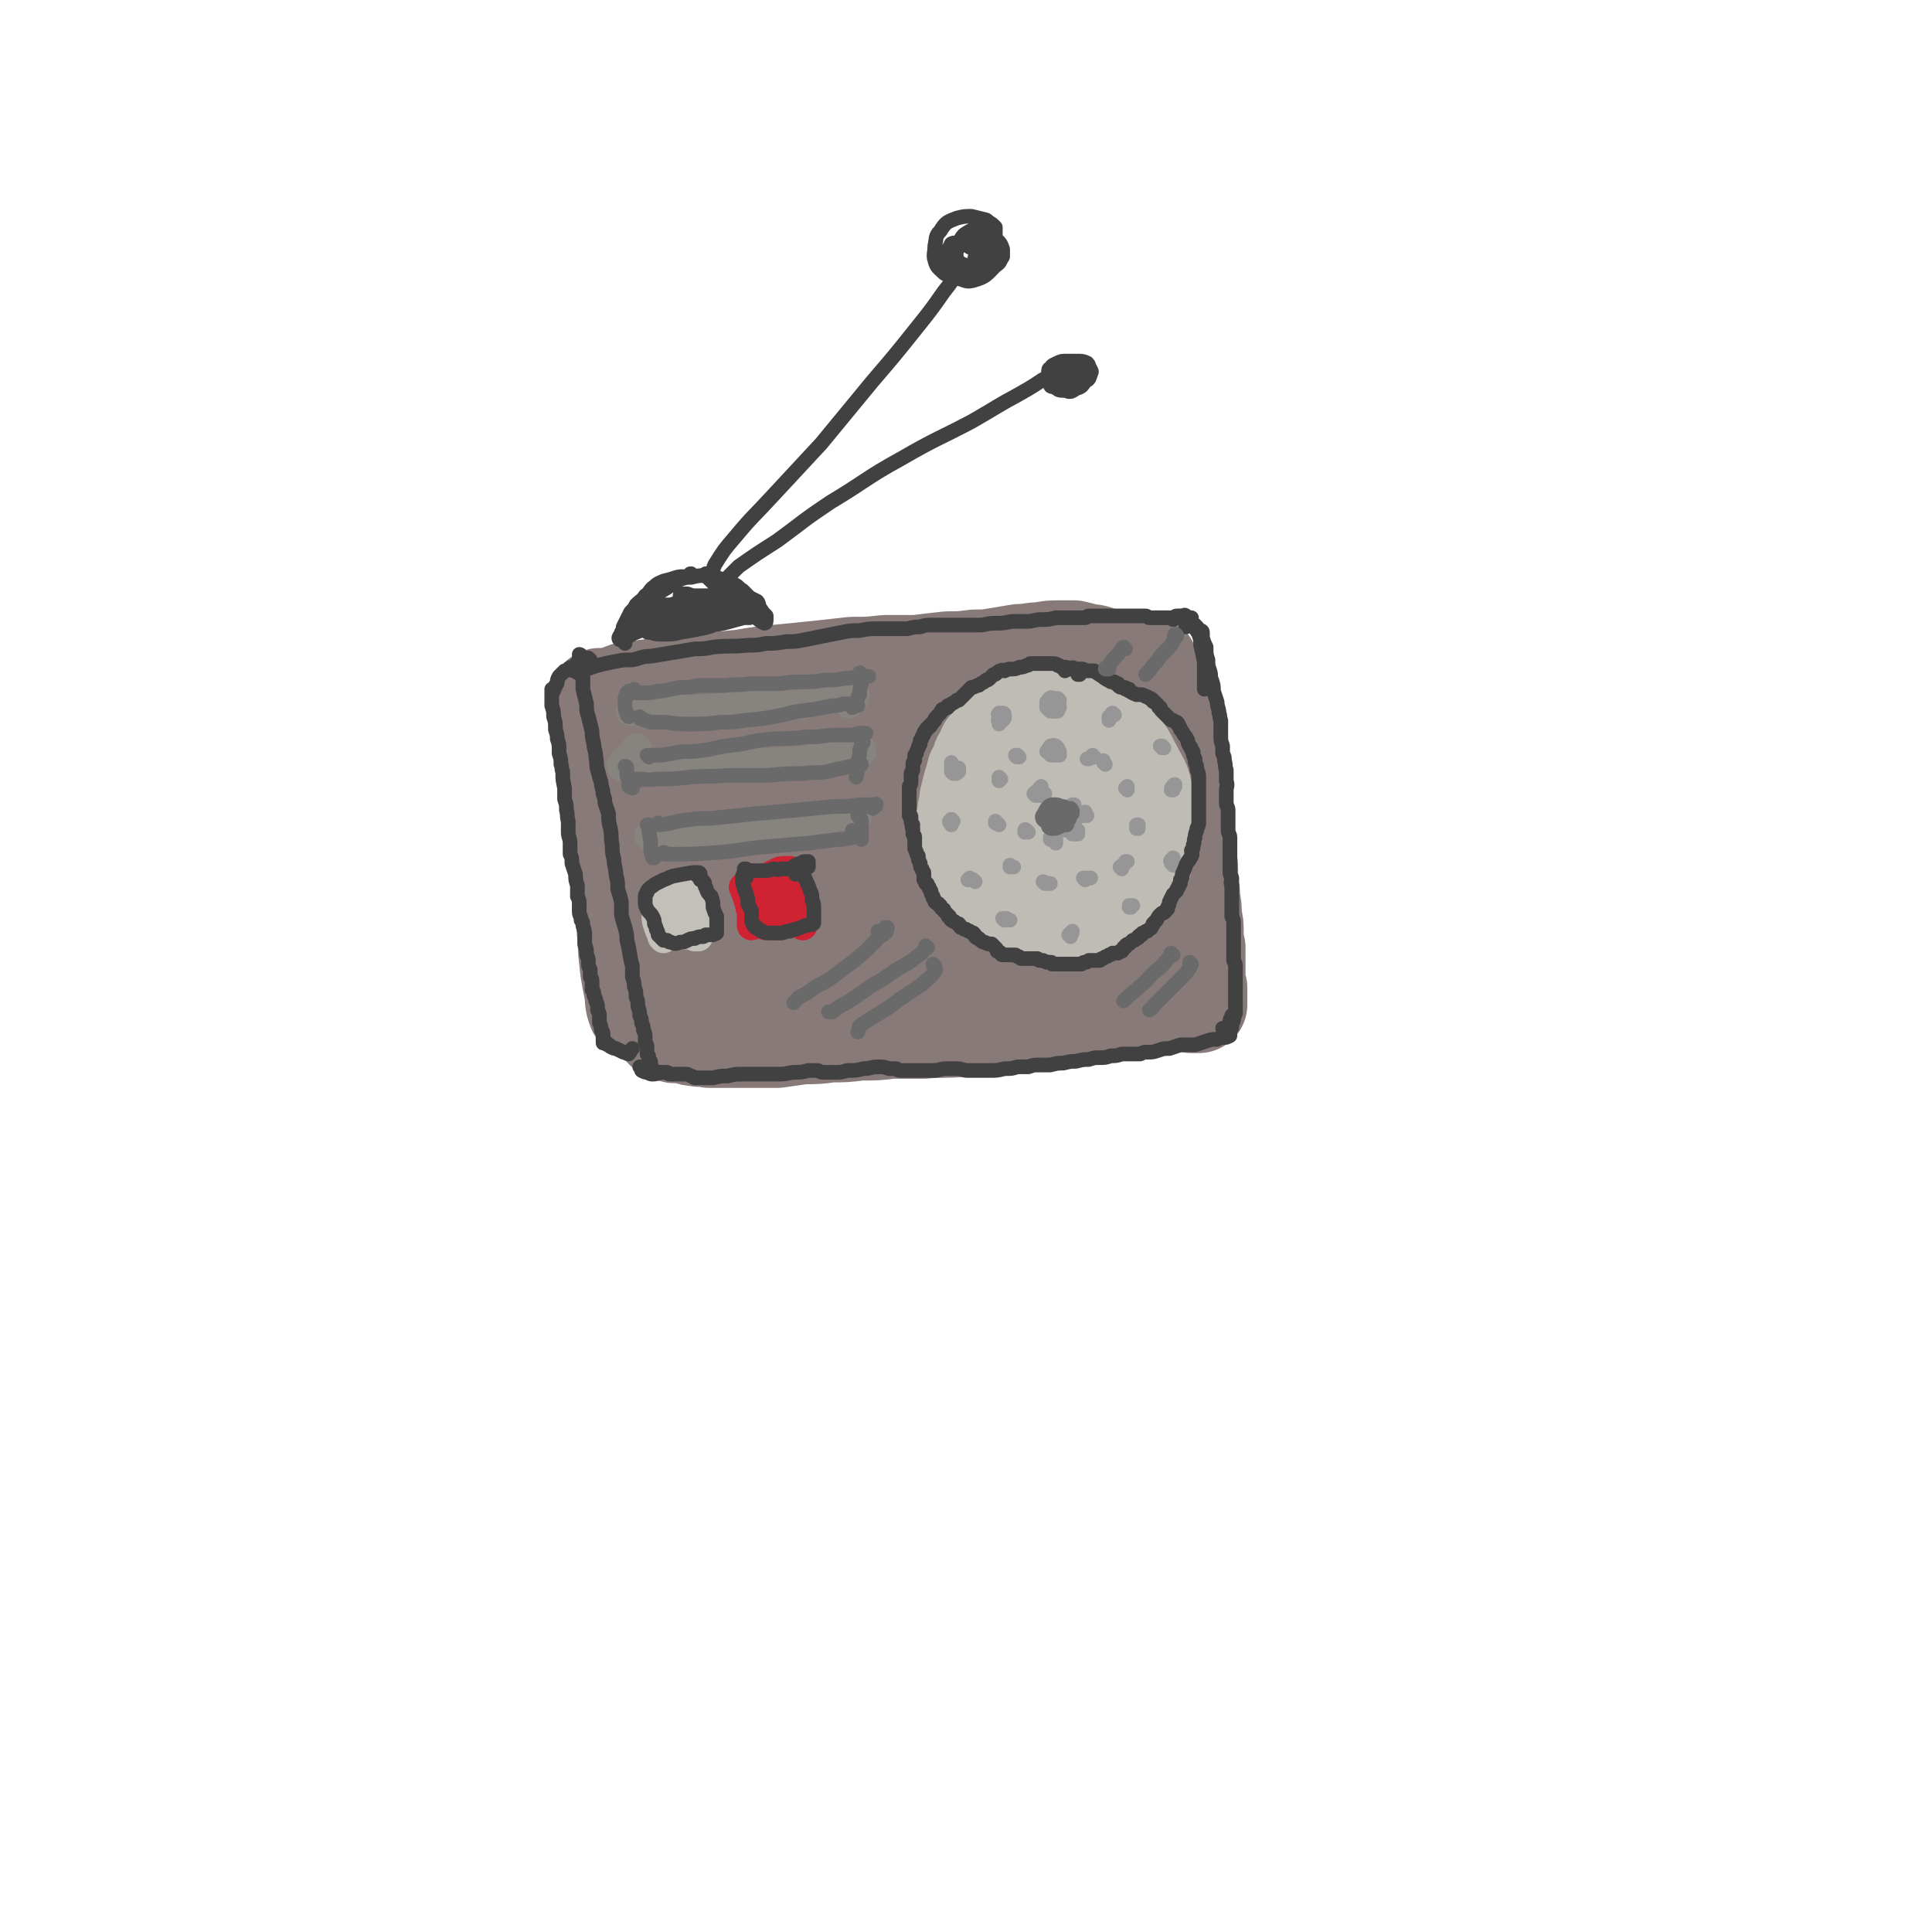 <svg viewBox='0 0 1054 1054' version='1.1' xmlns='http://www.w3.org/2000/svg' xmlns:xlink='http://www.w3.org/1999/xlink'><g fill='none' stroke='rgb(135,122,121)' stroke-width='53' stroke-linecap='round' stroke-linejoin='round'><path d='M328,381c0,0 -1,-1 -1,-1 0,0 0,1 0,2 1,5 1,5 1,11 2,13 1,13 3,25 2,18 3,18 5,36 2,18 2,18 4,37 1,14 1,14 2,29 1,10 1,10 3,20 1,6 0,6 2,11 1,1 1,0 2,1 '/><path d='M337,380c0,0 -1,-1 -1,-1 0,0 0,0 1,0 2,-1 1,-1 4,-2 3,-1 3,-1 7,-1 7,-1 7,-1 14,-2 10,-1 10,-1 19,-2 12,-1 12,-1 23,-2 12,-2 12,-2 23,-3 10,-1 10,-1 20,-2 9,-1 9,-1 18,-2 9,0 9,0 18,-1 8,0 8,0 17,0 8,-1 8,-1 17,-2 7,0 7,0 15,-1 6,0 6,0 12,-1 6,-1 6,-1 12,-2 6,0 6,-1 12,-1 5,-1 5,-1 10,-1 4,0 4,0 8,0 4,1 4,1 8,2 4,0 4,1 8,2 3,1 3,0 6,1 3,1 3,1 5,2 2,1 2,1 4,3 2,3 2,3 4,7 3,5 3,5 5,10 3,5 2,5 4,11 2,6 3,6 4,13 3,9 3,9 4,18 2,12 3,12 4,24 1,11 1,11 1,23 0,9 0,9 0,18 0,7 0,7 0,15 1,6 1,6 2,12 1,7 2,7 3,13 0,0 0,0 0,0 '/><path d='M370,404c0,0 0,-1 -1,-1 0,0 0,0 0,-1 -1,-1 -2,-2 -1,-3 1,-2 2,-2 4,-2 4,0 5,0 9,0 2,0 2,0 4,1 16,1 16,1 31,2 22,1 22,0 45,0 25,0 25,1 50,0 23,-1 23,-1 45,-3 18,-1 18,-1 35,-2 10,-1 11,-1 21,-1 3,0 5,0 5,1 0,2 -2,4 -6,6 -9,4 -9,4 -19,6 -15,5 -15,5 -31,7 -17,3 -18,2 -35,3 -21,2 -22,-1 -42,4 -40,9 -40,11 -79,25 -15,5 -14,6 -28,13 -7,4 -7,4 -13,9 -1,0 -2,1 -1,1 5,0 6,0 12,0 15,0 15,1 30,1 22,0 22,1 45,0 24,-2 24,-2 49,-5 22,-2 22,-2 44,-7 15,-3 15,-3 30,-7 9,-2 9,-2 17,-5 2,0 4,-1 3,-1 -35,4 -38,6 -75,10 -25,3 -25,2 -50,4 -42,2 -42,0 -84,4 -11,1 -12,2 -21,7 -3,1 -5,5 -4,5 6,0 9,-2 18,-4 14,-5 14,-5 28,-12 15,-6 15,-6 30,-14 11,-6 11,-6 22,-12 6,-4 6,-3 12,-8 2,-2 2,-3 2,-6 -1,-2 -2,-2 -5,-3 -5,-3 -5,-3 -12,-4 -8,-3 -8,-3 -17,-5 -12,-1 -13,-1 -25,-1 -13,0 -13,-1 -26,1 -10,2 -11,2 -19,8 -6,4 -6,5 -9,11 -2,3 -4,6 -1,7 10,7 13,5 27,9 4,1 4,1 8,1 20,1 20,1 40,2 16,1 16,1 32,1 6,0 6,0 11,-1 15,-1 15,-1 30,-2 5,-1 4,-1 9,-2 14,-1 14,-1 29,-2 6,0 8,-2 13,0 2,0 1,3 0,4 -5,4 -6,4 -12,7 -13,6 -13,5 -26,10 -14,4 -14,4 -29,8 -5,2 -5,2 -10,3 -21,6 -21,6 -41,12 -20,6 -20,5 -39,12 -13,5 -14,5 -27,12 -7,4 -7,4 -14,10 -1,1 -3,2 -2,3 1,0 3,0 6,-1 8,-1 8,-1 15,-2 15,-2 15,-1 29,-2 18,-2 18,-2 35,-5 16,-2 16,-3 32,-6 13,-2 13,-2 26,-4 8,-2 8,-2 16,-3 2,0 4,-1 5,0 0,2 -1,3 -3,5 -5,3 -5,3 -11,5 -8,2 -8,2 -17,3 -12,2 -12,2 -24,4 -13,3 -13,3 -26,5 -14,3 -14,2 -27,6 -11,3 -10,4 -21,8 -6,3 -6,4 -12,7 -3,2 -4,2 -6,4 -2,1 -2,1 -3,2 -1,1 -1,1 -2,1 -1,1 -1,0 -2,1 0,0 -1,0 -1,0 -1,1 -1,2 -2,3 -1,1 -1,1 -1,2 -1,2 -1,2 -1,4 0,1 0,1 0,2 0,1 0,2 1,3 1,1 1,0 2,1 2,1 2,1 3,1 1,1 2,0 3,0 2,1 2,0 4,1 2,0 2,1 5,1 4,1 4,0 8,1 5,0 5,0 10,0 6,0 6,0 12,0 7,0 7,0 15,0 7,-1 7,-1 14,-2 8,0 8,0 15,-1 8,0 8,0 16,-1 9,0 9,0 17,-1 9,0 9,0 18,0 10,-1 10,0 20,-1 8,-1 8,-1 17,-3 8,-2 8,-2 17,-4 8,-1 8,-2 16,-3 7,-1 7,-1 14,-2 5,-1 5,-1 11,-2 4,-1 4,-1 7,-3 1,-1 2,-1 2,-2 1,-1 1,-2 0,-3 -1,-2 -2,-2 -4,-3 -3,-2 -3,-2 -6,-4 -5,-2 -5,-2 -10,-4 -6,-3 -6,-3 -12,-7 -7,-4 -6,-5 -13,-9 -8,-4 -8,-4 -16,-6 -8,-3 -9,-3 -17,-3 -10,0 -10,-1 -19,2 -8,2 -8,2 -14,7 -5,3 -5,4 -7,9 -1,5 -2,6 1,10 3,5 4,6 10,8 7,3 7,3 15,4 8,0 9,0 17,-2 7,-2 7,-3 13,-7 7,-4 8,-4 12,-11 11,-18 10,-19 19,-39 1,-2 2,-3 1,-5 0,-1 -2,-1 -3,0 -2,1 -3,2 -5,4 -2,3 -3,3 -4,7 -2,5 -2,5 -3,10 0,6 0,6 1,12 1,6 0,7 3,11 2,4 2,4 5,5 3,1 4,1 6,0 4,-1 4,-2 7,-5 4,-4 4,-4 7,-9 3,-6 4,-5 6,-12 3,-6 3,-6 5,-13 1,-8 1,-8 2,-16 1,-7 1,-7 1,-14 0,-4 0,-4 -1,-8 -1,-1 -2,-2 -2,-1 -2,0 -2,2 -2,4 0,7 0,7 0,14 1,9 2,9 4,18 1,8 1,8 3,16 1,6 1,6 2,11 1,5 1,5 2,8 0,2 0,2 1,3 0,0 1,0 1,0 1,-3 2,-3 2,-6 2,-5 2,-5 3,-11 1,-7 1,-7 2,-14 0,-8 0,-8 0,-15 0,-7 0,-7 -1,-13 -1,-4 -1,-4 -2,-7 0,-1 -1,-2 -1,-1 -1,3 -1,4 -2,8 0,7 0,7 -1,14 0,8 0,8 0,16 -1,6 -1,6 -1,12 0,2 -1,3 1,5 0,1 1,1 2,1 2,-2 2,-3 3,-6 1,-5 1,-5 2,-10 1,-7 2,-7 2,-15 -1,-10 -1,-10 -2,-19 -1,-3 0,-3 -1,-6 -2,-13 -3,-13 -5,-25 -1,-9 -1,-9 -1,-18 -1,-2 -1,-2 -1,-5 0,-6 0,-6 0,-11 0,-2 0,-2 0,-3 0,-3 0,-3 0,-5 0,-2 0,-2 -1,-4 -1,-2 -1,-2 -1,-5 -1,0 -1,0 -1,-1 0,-3 -1,-3 -1,-5 0,-1 0,-1 0,-2 0,-4 -1,-4 0,-7 0,-2 0,-2 1,-4 1,-1 1,-1 2,-2 1,0 1,0 1,0 1,-1 1,-1 1,-1 0,0 0,0 0,0 0,0 0,0 1,0 0,0 0,0 0,0 1,0 1,0 1,0 1,0 1,0 2,0 1,1 1,0 1,1 2,0 2,0 3,1 1,0 1,0 2,0 2,1 2,0 3,1 1,2 1,2 2,4 1,3 1,3 1,6 1,3 1,3 2,7 1,3 1,2 2,5 1,3 1,3 2,6 1,3 2,3 3,7 1,4 0,4 1,8 1,5 1,5 2,11 0,6 0,6 1,12 1,13 1,13 3,25 1,7 1,7 2,13 1,6 1,6 1,13 1,6 1,6 1,11 1,5 1,5 1,10 1,4 1,4 1,9 0,4 0,4 1,8 0,4 0,4 0,7 0,2 0,2 0,5 0,1 0,1 0,3 0,1 0,1 0,3 0,2 0,2 1,4 0,2 0,2 0,4 0,2 0,2 0,3 0,1 0,1 0,2 0,0 0,0 0,0 -1,0 -1,0 -1,0 -2,0 -2,0 -3,0 -1,-1 -1,-1 -3,-1 -2,0 -2,0 -4,0 -3,0 -3,0 -7,0 -4,0 -4,1 -8,1 -5,1 -5,1 -9,1 -4,0 -4,1 -7,0 -2,-1 -2,-1 -3,-3 -1,-1 0,-1 -1,-2 0,0 0,-1 0,-1 '/></g>
<g fill='none' stroke='rgb(191,187,181)' stroke-width='53' stroke-linecap='round' stroke-linejoin='round'><path d='M567,438c-1,0 -1,-1 -1,-1 0,0 0,0 0,0 -1,0 -1,0 -1,-1 -2,0 -2,0 -3,0 -2,0 -3,0 -4,1 -1,2 -1,3 -2,5 -1,4 -1,4 -1,8 1,4 0,4 2,7 2,3 3,4 6,5 3,2 4,2 7,2 4,0 4,0 7,-2 3,-1 3,-1 5,-4 2,-3 2,-3 4,-7 1,-4 1,-4 2,-8 0,-3 0,-3 -2,-6 -1,-3 -2,-3 -5,-5 -3,-2 -3,-3 -7,-4 -5,-1 -5,-1 -10,-1 -4,0 -4,0 -8,2 -3,2 -3,3 -4,6 -2,5 -2,5 -3,10 0,7 -1,7 0,13 1,6 2,7 5,11 3,4 4,4 8,6 5,2 6,1 11,1 3,0 4,0 7,-2 5,-3 6,-4 10,-8 4,-5 3,-5 5,-10 3,-5 3,-5 4,-10 1,-4 1,-4 0,-9 0,-5 0,-6 -3,-10 -2,-6 -2,-7 -6,-11 -4,-4 -5,-4 -10,-6 -4,-1 -5,-1 -10,0 -5,1 -6,2 -10,5 -6,4 -5,5 -10,10 -4,4 -4,4 -7,9 -2,4 -3,4 -4,9 -2,5 -3,5 -2,11 0,6 0,6 3,12 2,5 3,5 8,10 1,1 1,1 2,2 5,2 5,1 9,3 2,1 2,1 3,1 5,1 5,1 10,1 1,0 1,0 3,0 5,-1 5,-1 9,-3 2,0 2,0 3,-1 6,-3 6,-3 11,-6 4,-4 4,-4 7,-8 3,-4 3,-4 4,-9 1,-5 1,-5 1,-10 0,-6 0,-6 -1,-12 -1,-8 -2,-8 -5,-14 -2,-7 -2,-8 -6,-13 -3,-3 -3,-3 -8,-5 -5,-1 -5,-1 -10,0 -6,0 -6,0 -12,1 -6,1 -6,2 -12,3 -6,2 -6,1 -12,3 -4,3 -4,3 -7,7 -4,4 -3,5 -5,10 -2,6 -2,6 -3,12 -1,7 -1,7 -2,14 0,6 0,6 1,12 0,5 1,5 3,10 2,4 2,4 6,7 4,4 5,4 10,7 6,4 6,4 13,7 7,2 7,2 15,3 6,1 6,1 13,0 5,0 5,1 10,-1 4,-2 4,-3 7,-6 4,-4 4,-4 7,-9 5,-9 5,-9 9,-19 2,-4 1,-4 2,-9 1,-6 1,-6 2,-11 0,-6 1,-6 -1,-11 -1,-6 -2,-6 -5,-12 -4,-7 -3,-7 -8,-13 -3,-5 -3,-5 -7,-8 -4,-3 -4,-3 -9,-5 -4,-1 -5,-1 -9,-2 -5,0 -5,0 -10,0 -4,-1 -4,-1 -9,-1 -3,0 -3,0 -7,0 -3,1 -3,1 -6,3 -3,2 -3,2 -6,5 -2,2 -2,2 -4,5 -2,3 -2,3 -4,6 -3,4 -3,4 -4,8 -2,4 -2,4 -4,8 -1,4 -1,4 -2,9 -1,4 -1,4 -1,8 -1,5 -1,5 0,11 0,5 0,5 1,10 1,5 1,5 3,9 1,5 1,5 4,9 2,4 2,4 6,7 4,4 4,3 9,5 6,3 6,3 12,4 6,1 6,1 13,1 7,1 7,1 15,0 4,0 4,0 9,-2 3,-1 2,-1 5,-3 1,-1 1,-1 1,-2 3,-3 3,-3 5,-5 1,-1 1,-1 2,-2 3,-4 3,-4 6,-8 2,-3 2,-3 4,-7 1,-3 0,-3 1,-7 0,-4 0,-4 0,-8 -1,-5 -1,-5 -3,-9 -2,-6 -2,-6 -4,-11 -2,-5 -1,-5 -3,-10 -2,-4 -2,-4 -4,-8 -2,-3 -2,-2 -5,-5 -3,-2 -3,-2 -6,-4 -4,-2 -4,-2 -8,-4 -4,-2 -4,-2 -8,-4 -5,-1 -5,-1 -9,-2 -4,-1 -4,-1 -8,-2 -3,0 -3,0 -7,0 -4,0 -4,0 -7,1 -3,1 -3,1 -6,3 -3,2 -3,2 -5,4 -2,2 -2,2 -4,4 -1,3 -1,3 -3,6 -1,4 -1,4 -3,7 -1,4 -1,4 -2,7 -1,4 -1,4 -2,8 0,3 0,3 -1,6 0,3 0,3 -1,6 0,3 0,3 0,6 1,3 1,3 2,6 1,4 1,4 3,7 1,2 1,2 3,5 2,3 2,3 4,6 3,2 3,2 6,5 3,2 3,2 6,4 4,1 4,2 8,3 3,1 3,1 6,1 2,1 2,1 5,1 3,0 3,0 5,0 2,-1 2,-2 4,-2 2,0 2,0 4,0 '/></g>
<g fill='none' stroke='rgb(135,132,128)' stroke-width='16' stroke-linecap='round' stroke-linejoin='round'><path d='M346,386c0,0 0,-1 -1,-1 0,0 0,1 0,1 0,1 0,1 -1,2 0,0 0,0 0,0 0,0 0,0 0,0 3,-1 3,-1 6,-1 4,-1 4,-1 8,-1 6,1 6,1 12,1 7,0 7,0 15,0 8,-1 8,-1 16,-1 8,-1 8,-1 15,-1 7,0 7,0 13,0 5,-1 5,0 10,-1 5,-2 5,-2 9,-4 5,-1 5,-1 9,-2 4,0 4,-1 7,-1 1,0 2,1 2,1 1,1 0,2 0,3 -1,2 -2,1 -3,3 '/><path d='M348,409c0,0 -1,-1 -1,-1 0,0 0,1 0,1 -2,2 -2,2 -4,4 -2,2 -1,2 -3,3 0,1 -1,2 -1,2 1,1 2,1 4,1 3,0 3,0 7,-1 6,0 6,0 13,-1 7,0 7,0 15,-1 8,0 8,0 16,0 7,0 7,0 15,0 6,0 6,0 13,0 7,-1 7,0 14,-1 4,0 4,0 7,-1 6,-1 6,-1 11,-2 3,-1 3,-1 6,-1 2,0 2,0 4,0 1,0 2,0 3,0 1,-1 1,-1 3,-1 0,0 0,-1 0,-1 0,0 0,0 0,1 -1,0 -1,0 -1,1 '/><path d='M357,458c-1,0 -1,-1 -1,-1 -1,0 -1,0 -1,0 0,0 -1,-1 -1,-1 1,-1 1,-1 3,-1 3,0 3,0 6,0 4,0 4,0 9,1 5,0 5,0 10,0 6,0 6,1 13,0 6,0 6,0 13,-2 7,-1 7,-2 14,-3 6,-2 6,-1 12,-2 4,-1 4,-1 8,-1 4,-1 4,-1 7,-1 3,-1 3,-1 6,-1 3,-1 3,-1 5,-1 2,-1 2,-1 3,-1 2,0 2,0 4,0 0,0 0,1 0,1 1,0 1,0 1,0 0,0 0,0 0,0 0,0 0,0 0,0 0,0 0,0 0,0 0,0 0,0 0,0 '/></g>
<g fill='none' stroke='rgb(195,191,185)' stroke-width='16' stroke-linecap='round' stroke-linejoin='round'><path d='M358,490c0,-1 -1,-1 -1,-1 0,0 0,0 0,0 1,1 1,1 1,2 0,2 0,2 0,4 0,2 0,2 0,5 0,2 0,2 1,5 1,3 1,3 2,5 0,1 0,1 1,2 0,0 0,0 0,0 0,0 0,0 0,0 0,-2 0,-2 -1,-3 0,-2 0,-2 -1,-5 0,-2 0,-2 -1,-4 0,-1 0,-1 0,-3 0,-2 0,-2 0,-3 0,-2 0,-2 1,-3 0,-2 0,-2 1,-2 0,-1 0,-2 1,-2 2,-1 2,-1 4,-1 2,0 2,1 3,1 2,0 2,0 4,0 1,0 1,0 3,0 1,0 1,0 1,0 0,1 0,1 0,2 0,1 0,1 0,1 0,1 0,1 1,1 0,0 0,0 0,0 1,1 1,1 2,2 0,1 0,1 1,2 0,1 0,1 0,2 0,2 0,2 0,3 0,1 0,1 -1,2 0,1 0,1 0,2 0,1 0,1 0,2 0,1 0,1 0,3 0,0 0,0 0,1 0,0 0,0 0,0 0,-1 1,-1 0,-1 0,0 0,-1 0,-1 -1,0 -1,0 -1,0 -1,0 -1,0 -1,0 -1,0 -1,0 -2,0 -1,-1 -1,-1 -2,-1 -1,-1 0,-1 -1,-1 -1,-1 -1,-1 -2,-2 0,0 0,0 -1,-1 0,0 0,0 -1,0 -1,1 -1,1 -1,1 -1,1 -1,1 -1,1 0,0 0,0 0,0 0,-1 0,-1 0,-2 0,-2 0,-2 0,-3 0,-1 0,-1 1,-2 0,-1 0,-1 0,-2 1,-1 1,-1 1,-2 0,-1 0,-1 0,-2 0,0 0,0 0,1 0,1 0,1 0,3 0,1 0,1 0,3 0,2 0,2 0,3 0,1 0,1 0,1 0,1 0,1 0,3 0,1 0,1 0,2 0,0 0,0 0,0 0,1 0,1 1,1 0,0 0,0 0,1 0,0 0,0 0,0 0,-1 0,-1 0,-2 0,-2 0,-2 0,-3 0,-2 0,-2 -1,-4 0,-2 0,-2 0,-4 0,-1 0,-1 0,-2 0,0 0,0 0,0 0,2 0,2 0,4 0,1 0,1 0,3 0,1 0,1 0,1 0,1 0,1 0,1 0,1 0,1 0,1 0,0 0,0 0,0 1,1 1,0 1,1 0,0 0,1 0,1 0,1 0,1 0,1 0,1 1,1 1,1 0,0 0,0 0,0 0,0 0,0 0,0 1,0 1,0 1,0 1,1 1,1 2,1 2,0 2,0 3,0 1,0 1,0 2,1 1,0 1,0 2,0 0,0 0,0 0,0 0,-1 0,-1 0,-1 0,-2 0,-2 0,-3 -1,-2 -1,-2 -2,-4 0,-2 0,-2 -1,-4 0,0 0,0 0,0 '/></g>
<g fill='none' stroke='rgb(207,34,51)' stroke-width='16' stroke-linecap='round' stroke-linejoin='round'><path d='M407,485c-1,0 -1,-1 -1,-1 -1,0 0,0 0,1 0,0 0,0 0,0 0,0 0,0 0,-1 -1,0 0,0 0,1 1,0 1,0 1,1 0,2 0,2 1,3 0,2 0,2 1,4 0,2 0,2 1,4 0,2 0,2 0,4 0,1 0,1 0,3 0,1 0,1 0,1 0,0 0,0 0,0 0,0 0,0 0,-1 1,-2 1,-2 1,-4 0,-2 0,-2 0,-5 0,-3 0,-3 0,-5 0,-3 0,-3 0,-5 0,-1 -1,-1 -1,-2 0,-1 0,-1 0,-2 -1,-1 -1,-1 -1,-1 0,-1 0,-1 0,-1 0,0 0,0 1,0 0,0 0,1 1,1 2,0 2,0 4,0 2,-1 2,-1 5,-2 2,-1 2,-1 4,-2 2,-1 2,-1 4,-1 1,0 1,0 3,0 0,1 0,1 1,1 0,1 0,1 0,1 0,0 0,0 0,0 0,0 0,0 0,1 1,0 1,0 1,0 0,1 0,1 0,2 1,2 0,2 1,4 0,2 0,2 0,4 1,1 1,1 1,3 1,1 1,1 1,2 0,1 0,1 0,3 1,1 1,1 1,2 0,2 0,2 1,4 0,1 0,1 0,2 0,0 0,0 0,1 0,0 0,0 0,0 0,0 0,0 0,-1 0,0 0,0 0,-1 -1,-1 -1,-1 -2,-2 -1,-2 -1,-2 -2,-4 -1,-2 -1,-2 -2,-4 -1,-2 -1,-2 -2,-4 -1,-1 0,-1 -1,-2 -1,-2 -1,-1 -3,-2 -1,-1 -1,-1 -2,-2 -1,-1 -1,-1 -2,-1 0,0 0,0 0,0 -1,1 0,1 -1,3 0,2 0,2 0,4 1,3 1,3 1,6 1,2 0,2 0,5 0,1 0,1 0,3 0,1 0,1 0,2 0,0 0,0 0,0 0,0 0,0 0,0 0,0 0,-1 0,-1 -1,0 -1,0 -2,-1 0,0 -1,0 -1,0 -1,0 -1,0 -2,0 -1,0 -1,0 -1,1 0,0 0,0 0,0 -1,0 -1,0 0,0 1,1 1,1 2,0 2,0 2,0 4,-1 2,-1 2,-1 4,-1 2,-1 2,-1 3,-1 1,-1 1,-1 2,-1 1,1 1,1 1,1 0,0 0,0 0,0 0,0 0,0 0,0 0,0 0,0 0,0 0,0 0,0 -1,-1 0,0 0,0 -1,-1 -1,-1 -1,-1 -1,-2 -1,-1 0,-1 -1,-3 0,-2 0,-2 0,-3 0,-1 0,-1 0,-3 0,0 0,0 0,-1 0,0 0,0 0,0 '/><path d='M426,491c0,0 -1,-1 -1,-1 0,0 0,0 0,1 0,0 0,-1 0,-1 '/></g>
<g fill='none' stroke='rgb(150,150,150)' stroke-width='8' stroke-linecap='round' stroke-linejoin='round'><path d='M578,382c0,0 -1,-1 -1,-1 0,0 0,0 0,0 0,1 0,0 0,0 -2,0 -2,0 -3,1 -1,0 -1,0 -2,1 -1,1 -1,1 -1,2 0,1 0,1 0,1 1,1 1,1 2,2 0,0 0,0 1,0 1,0 1,0 3,0 0,0 0,0 0,0 0,-1 0,-1 0,-1 1,-1 1,-1 1,-1 0,0 0,0 0,-1 0,0 0,0 0,0 -1,-1 -1,-1 -1,-2 -1,-1 -1,-1 -2,-2 -1,0 -2,-1 -2,0 -1,0 -1,1 -2,2 '/><path d='M548,390c-1,0 -1,-1 -1,-1 0,0 0,0 0,0 0,1 -1,1 -1,1 0,1 0,1 0,1 -1,1 -1,1 0,2 0,0 0,0 0,0 1,0 1,0 1,0 1,-1 1,-1 1,-2 0,0 0,-1 0,-1 0,-1 -1,-1 -1,-1 -1,0 -2,0 -2,0 -1,1 0,1 0,3 -1,1 0,1 0,3 '/><path d='M521,419c-1,0 -1,-1 -1,-1 -1,0 0,0 0,0 0,-1 -1,-1 -1,-2 0,0 0,0 0,0 0,1 0,1 0,2 0,1 0,1 0,2 0,1 0,1 1,2 0,0 1,0 1,0 1,0 1,0 2,-1 0,0 0,-1 0,-1 0,-1 0,-1 0,-1 -1,0 -1,0 -2,0 -1,1 -1,1 -1,1 0,0 0,0 -1,0 0,1 0,1 0,1 '/><path d='M520,448c0,0 -1,0 -1,-1 0,0 0,1 0,1 0,0 0,0 -1,0 0,0 0,0 0,0 0,0 0,0 0,0 0,0 0,0 0,0 0,1 0,1 1,1 0,1 0,1 0,1 '/><path d='M530,480c0,0 -1,-1 -1,-1 0,0 0,0 0,1 -1,0 -1,0 -1,0 0,0 0,0 0,0 0,0 0,0 1,0 0,0 0,0 1,0 0,0 0,0 1,0 0,0 0,0 1,1 '/><path d='M548,502c0,0 0,-1 -1,-1 0,0 1,0 1,1 0,0 0,0 0,0 0,0 -1,-1 -1,-1 0,0 1,0 2,1 0,0 0,-1 0,-1 0,0 0,0 0,0 0,0 0,0 0,0 0,0 0,0 0,0 1,1 1,1 2,1 '/><path d='M584,511c0,-1 0,-1 -1,-1 0,0 0,0 1,0 0,0 0,0 0,0 0,0 0,0 0,0 0,-1 0,-1 0,-1 1,0 1,0 1,-1 '/><path d='M617,495c0,0 -1,-1 -1,-1 0,0 0,0 0,1 0,0 0,0 0,0 1,0 0,-1 0,-1 0,0 0,0 1,1 0,0 0,0 0,0 0,0 0,0 0,0 0,0 -1,0 -1,-1 0,0 1,0 1,0 0,0 0,0 1,0 '/><path d='M640,472c0,0 -1,-1 -1,-1 0,0 0,0 0,0 0,0 0,0 0,-1 0,0 0,0 0,0 0,0 -1,0 0,-1 0,0 0,0 1,0 0,0 0,0 0,-1 0,0 0,0 0,0 '/><path d='M640,431c0,0 -1,-1 -1,-1 0,0 0,1 0,1 1,-1 1,-1 2,-2 0,-1 0,-1 0,-1 -1,0 -1,1 -2,2 '/><path d='M635,408c-1,0 -1,-1 -1,-1 -1,0 0,1 0,1 0,0 0,-1 0,-1 0,0 0,0 0,0 0,0 0,0 0,0 -1,0 -1,0 -1,0 0,0 0,0 0,0 '/><path d='M608,390c-1,0 -1,-1 -1,-1 -1,0 0,1 0,1 -1,1 -1,1 -1,1 -1,0 -1,0 -1,0 0,0 0,1 0,1 0,0 0,0 0,0 0,0 0,0 0,1 '/><path d='M576,408c0,-1 -1,-1 -1,-1 0,0 1,0 1,0 -1,0 -1,0 -1,0 -1,0 -1,0 -1,0 0,0 -1,0 -1,0 0,0 0,0 0,1 1,0 1,0 1,1 0,0 0,0 1,1 0,0 0,0 0,0 0,0 0,0 0,-1 0,0 0,0 0,-1 0,-1 0,-1 0,-1 0,-1 -1,0 -1,0 '/><path d='M577,408c0,0 -1,-1 -1,-1 0,0 0,1 -1,1 -1,0 -1,-1 -1,0 -1,0 -1,0 -1,1 0,0 0,0 0,1 0,1 0,1 0,1 0,1 0,1 1,1 1,0 1,0 2,0 1,0 1,0 2,0 0,-1 0,-1 0,-1 0,-1 0,-1 0,-1 -1,-1 -1,-1 -2,-2 -1,0 -2,0 -3,0 -1,0 -1,1 -2,2 '/><path d='M556,413c0,0 -1,-1 -1,-1 0,0 1,1 0,1 0,0 0,0 0,-1 0,0 -1,0 -1,0 0,0 0,1 1,1 0,0 0,0 0,0 '/><path d='M546,425c0,0 -1,-1 -1,-1 0,0 0,0 0,1 0,0 0,0 0,0 1,0 0,-1 0,-1 0,0 0,0 0,1 0,0 0,0 0,0 0,0 0,0 0,1 '/><path d='M544,449c-1,0 -1,-1 -1,-1 0,0 0,1 0,1 0,0 0,0 0,0 0,0 0,0 0,0 0,0 0,0 0,0 1,0 1,0 1,0 1,1 1,1 1,1 '/><path d='M552,473c0,0 -1,-1 -1,-1 0,0 0,0 0,1 0,0 0,0 0,0 1,0 1,0 1,0 0,0 0,0 1,0 0,0 0,0 0,0 '/><path d='M570,482c0,0 0,-1 -1,-1 0,0 1,0 1,1 0,0 0,0 0,0 1,0 1,0 1,0 0,0 0,0 1,0 0,0 0,0 1,0 '/><path d='M592,480c0,0 -1,-1 -1,-1 0,0 1,0 1,1 0,0 0,0 0,0 0,-1 0,-1 1,-1 0,0 0,0 1,0 0,0 0,0 0,0 1,0 1,0 1,0 '/><path d='M612,474c0,0 0,-1 -1,-1 0,0 1,0 1,0 0,0 0,0 0,0 0,-1 0,-1 1,-1 0,-1 1,-1 1,-2 0,0 0,0 1,0 '/><path d='M621,452c0,0 0,0 -1,-1 0,0 0,1 0,1 0,0 0,0 0,0 0,0 0,0 0,-1 0,0 1,-1 1,-1 0,0 0,0 -1,0 '/><path d='M615,431c0,0 0,-1 -1,-1 0,0 0,0 0,0 0,0 0,0 0,0 0,0 0,0 1,-1 0,0 0,0 0,0 '/><path d='M603,417c0,0 0,0 -1,-1 0,0 1,1 1,1 -1,-1 -1,-1 -1,-2 '/><path d='M597,413c0,0 -1,-1 -1,-1 0,0 0,1 0,1 -1,1 -1,0 -2,1 -1,0 -1,0 -1,0 0,0 0,0 0,0 '/><path d='M566,433c0,0 -1,-1 -1,-1 0,0 0,0 0,0 1,0 1,0 1,0 1,-1 1,-1 1,-1 0,-1 1,-1 1,-2 0,0 0,0 0,0 0,0 0,0 0,0 0,1 0,1 -1,1 0,1 0,1 -1,2 0,0 0,0 -1,1 0,0 0,0 0,1 0,0 0,0 0,0 2,0 2,0 3,0 1,0 1,0 1,-1 1,0 1,0 1,0 -1,-1 -1,-1 -2,-1 -1,0 -1,0 -2,0 -1,0 -1,0 -2,1 '/><path d='M560,454c0,0 -1,-1 -1,-1 0,0 0,1 0,1 0,0 0,-1 0,-1 0,0 0,-1 1,0 0,0 0,0 1,1 0,0 0,0 0,0 '/><path d='M574,458c0,-1 -1,-2 -1,-1 0,0 0,0 0,1 1,0 1,0 2,0 0,0 1,0 1,0 0,1 0,1 0,2 '/><path d='M586,455c0,0 -1,-1 -1,-1 0,0 0,0 1,1 0,0 -1,0 -1,0 0,0 1,0 1,0 1,0 1,0 2,0 0,-1 0,-1 0,-1 0,-1 0,-1 0,-1 '/><path d='M593,445c0,0 -1,-1 -1,-1 0,0 0,0 0,0 0,1 0,1 0,0 0,0 0,0 0,0 0,0 0,-1 0,-1 0,1 0,1 -1,2 '/><path d='M586,440c0,0 0,-1 -1,-1 0,0 1,1 1,1 -1,0 -1,0 -1,0 0,0 0,0 0,0 0,0 0,0 0,0 1,0 1,0 1,0 0,0 0,-1 0,-1 '/><path d='M581,445c0,0 0,-1 -1,-1 0,0 0,0 -1,0 -1,1 -1,0 -2,1 -1,1 -1,1 -2,3 0,1 0,1 0,3 0,0 1,1 1,1 2,1 2,1 4,0 0,0 0,-1 1,-2 1,-1 1,-1 1,-2 1,-1 0,-1 0,-2 0,-1 1,-2 0,-2 -1,-1 -1,-1 -2,-1 -1,0 -1,0 -2,1 -1,0 -1,0 -1,1 -1,1 -1,1 -1,3 0,1 0,1 1,2 1,1 1,2 2,2 2,1 2,1 4,1 1,0 1,0 2,0 1,-1 1,-2 1,-3 0,-1 1,-2 0,-3 0,-1 -1,-1 -2,-3 -1,0 -1,-1 -2,-1 -2,-1 -2,0 -4,0 '/><path d='M580,448c0,0 0,-1 -1,-1 0,0 1,1 1,1 0,0 0,-1 0,-1 1,0 1,0 2,0 '/><path d='M584,446c-1,0 -1,-1 -1,-1 -1,0 -1,0 -1,1 -1,0 -1,0 -1,0 '/></g>
<g fill='none' stroke='rgb(65,65,65)' stroke-width='8' stroke-linecap='round' stroke-linejoin='round'><path d='M589,368c0,0 -1,0 -1,-1 0,0 0,1 1,1 0,0 -1,0 -1,0 0,0 0,0 0,-1 0,0 0,0 0,0 0,-1 0,-1 -1,-1 0,-1 0,-1 -1,-1 0,0 -1,0 -1,0 -1,0 -1,0 -2,0 -1,-1 -1,-1 -2,-1 -1,0 -1,0 -2,0 -1,-1 -1,-1 -2,-1 -1,-1 -1,-1 -3,-1 -1,0 -1,0 -3,0 -2,0 -2,0 -3,0 -1,0 -1,0 -2,0 -1,0 -1,0 -3,0 0,0 0,0 -1,0 -1,1 -1,1 -2,1 -2,1 -2,1 -4,1 -2,1 -2,1 -5,1 -1,0 -1,0 -3,1 -1,0 -1,-1 -2,0 -1,0 -1,0 -2,1 -1,1 -1,1 -2,1 -1,1 -1,1 -2,2 -1,1 -1,1 -2,1 -1,1 -1,1 -3,2 -1,1 -1,1 -2,1 -2,1 -2,1 -3,1 -1,1 -1,1 -2,2 -1,1 -1,1 -2,2 -2,2 -2,2 -3,3 -1,0 -1,0 -1,0 -1,1 -1,1 -3,2 -1,1 -1,1 -2,1 0,1 0,1 0,1 -1,0 -1,0 -2,1 0,0 0,0 -1,0 0,1 -1,1 -1,2 -1,1 -1,1 -2,2 0,0 0,0 0,0 -1,1 -1,1 -1,2 -1,1 -1,1 -2,2 0,1 0,1 -1,1 0,1 0,1 -1,1 0,0 0,0 0,0 -1,1 -1,1 -1,2 -1,0 -1,1 -1,1 0,1 0,1 -1,2 0,1 0,1 -1,2 0,1 0,1 0,2 -1,1 -1,1 -1,2 -1,2 -1,2 -1,3 -1,1 -1,1 -1,1 0,2 0,2 0,3 -1,1 -1,1 -1,2 0,1 0,1 0,3 0,1 -1,1 -1,2 0,1 0,1 0,2 0,1 0,1 0,2 0,2 0,2 -1,3 0,1 0,1 0,2 0,1 0,1 0,2 0,0 0,0 0,1 0,1 0,1 0,2 0,0 0,0 0,1 0,1 0,1 0,2 0,1 0,1 0,2 0,1 0,1 0,2 0,1 0,1 0,2 1,0 1,0 1,1 0,1 0,1 0,2 0,1 0,1 1,2 0,1 -1,1 0,2 0,1 0,1 0,2 0,1 0,1 0,1 1,1 1,1 1,2 0,1 0,1 0,2 0,1 0,1 0,2 0,1 0,1 0,2 1,1 0,1 1,2 0,1 0,1 1,2 0,1 0,1 0,2 1,1 0,1 1,2 0,2 0,2 1,3 0,1 0,1 1,2 0,1 0,1 0,2 0,1 0,1 0,2 1,1 1,1 1,2 1,0 1,0 1,1 1,1 1,1 1,2 1,1 1,1 1,2 0,1 0,1 1,2 0,0 0,1 0,1 1,1 1,1 1,2 1,1 1,1 2,1 0,1 0,1 1,1 0,1 0,1 1,2 1,0 1,0 1,1 1,1 1,1 2,2 0,1 0,1 1,1 0,1 0,1 1,2 1,1 1,0 2,1 1,1 1,1 2,1 1,1 1,1 1,2 1,0 1,0 2,1 1,0 1,0 1,0 1,1 1,1 2,1 1,1 1,1 2,1 1,1 1,1 1,2 1,1 1,1 2,1 1,1 1,1 1,1 1,1 1,1 2,1 1,1 1,0 2,1 1,0 1,0 2,0 1,1 1,1 2,2 1,1 1,1 1,2 1,0 1,0 2,1 0,0 0,1 1,1 1,0 1,0 2,0 1,0 1,0 2,0 1,0 1,0 1,0 1,0 1,0 2,0 1,1 1,1 2,1 1,1 1,1 1,1 1,0 1,0 1,0 1,0 1,0 2,0 1,0 1,0 2,0 1,0 1,0 2,0 1,0 1,0 2,0 1,1 1,1 1,1 1,0 1,0 2,0 1,1 1,0 2,1 1,0 1,0 2,0 1,0 1,0 1,1 1,0 1,0 2,0 1,0 1,0 2,0 2,0 2,0 3,0 1,0 1,0 3,0 0,0 0,0 1,0 0,0 0,0 1,0 1,0 1,0 2,0 1,0 1,0 2,0 1,-1 1,-1 2,-1 1,0 1,0 2,-1 1,0 1,0 2,0 1,0 1,0 2,0 1,0 1,0 2,0 0,-1 0,0 1,-1 1,0 1,0 2,-1 1,0 1,0 2,-1 1,0 1,0 2,-1 1,0 1,0 1,0 1,0 1,0 2,0 0,-1 0,0 1,-1 1,0 1,0 1,0 1,-1 1,-1 1,-2 1,0 1,0 1,-1 1,-1 1,-1 2,-1 1,-1 1,-1 2,-2 0,0 0,0 1,0 1,-1 1,-1 1,-1 1,0 1,0 1,-1 1,-1 1,-1 2,-1 0,-1 0,-1 1,-1 1,-1 1,-1 2,-1 1,-1 1,-1 1,-1 1,-1 1,0 1,-1 1,-1 1,-1 1,-2 1,-1 1,-1 2,-2 1,-2 1,-2 2,-3 1,-1 1,-1 2,-1 1,-1 1,-1 1,-1 1,-1 0,-1 1,-1 0,-1 0,-1 0,-1 1,-2 1,-2 1,-3 1,-2 1,-2 2,-4 1,-1 1,-1 2,-2 0,-1 0,-1 1,-2 0,-1 0,-1 1,-2 0,-1 0,-1 0,-2 1,-1 1,-1 1,-3 1,-2 1,-2 2,-5 1,-2 1,-2 2,-3 0,-1 1,-1 1,-2 1,-1 0,-1 0,-3 1,-1 1,-1 1,-3 1,-2 0,-2 1,-4 0,-3 1,-3 1,-5 1,-2 1,-2 1,-3 0,-2 0,-2 0,-3 0,-2 0,-2 0,-3 0,-2 0,-2 0,-4 0,-4 0,-4 0,-9 0,-2 0,-2 0,-3 0,-2 0,-2 0,-3 0,-2 0,-2 -1,-4 0,-2 0,-2 -1,-4 0,-1 0,-1 0,-2 -1,-2 -1,-2 -1,-3 0,-1 0,-1 -1,-2 0,-1 0,-1 -1,-2 -1,-2 -1,-2 -1,-3 -1,-2 -1,-2 -2,-3 -1,-2 -1,-2 -2,-3 0,-1 0,-1 -1,-2 0,-1 0,-1 -1,-2 -1,0 -1,0 -2,-1 -1,0 -1,0 -2,-1 -1,-1 -1,-1 -2,-2 -1,-1 -1,-1 -2,-2 -1,-1 -1,-1 -1,-2 -1,0 -1,0 -1,-1 -1,-1 -1,-1 -2,-2 -1,0 -1,0 -1,-1 -1,-1 -1,-1 -2,-1 -1,-1 -1,-1 -2,-1 -1,-1 -2,-1 -3,-1 -1,0 -1,0 -2,0 -1,-1 -1,0 -2,-1 -1,0 -1,-1 -2,-1 0,0 0,-1 0,-1 -1,0 -1,0 -2,0 0,-1 0,-1 -1,-1 -1,0 -1,0 -1,0 -1,0 -1,0 -2,-1 0,0 0,0 0,-1 -1,0 -1,0 -1,0 -1,0 -1,-1 -1,-1 -1,0 -1,0 -2,0 0,-1 0,0 -1,-1 -1,0 -1,0 -2,-1 -1,0 0,0 -1,-1 -1,0 -1,0 -2,-1 0,0 -1,0 -1,-1 -1,0 -1,0 -2,-1 0,0 0,0 -1,0 0,0 0,0 -1,0 -1,0 -1,0 -1,0 -1,0 -1,0 -2,0 -1,-1 -1,-1 -2,-1 -2,0 -2,0 -3,0 -2,-1 -2,-1 -3,0 -2,0 -1,0 -3,1 '/><path d='M407,475c0,0 -1,-1 -1,-1 0,0 1,0 1,0 0,1 -1,1 -1,1 1,0 1,0 2,0 2,0 2,0 4,0 2,0 2,0 5,0 2,0 2,0 5,-1 2,0 2,1 4,0 3,0 3,0 5,0 2,-1 1,-1 3,-2 2,-1 2,-1 3,-1 1,-1 1,-1 3,-1 0,0 0,0 1,0 0,0 0,0 0,0 0,1 0,1 0,1 0,1 0,1 0,2 '/><path d='M407,479c0,0 -1,-1 -1,-1 0,0 0,0 0,0 0,0 -1,0 -1,0 0,0 0,1 0,1 0,1 0,1 0,1 0,2 0,2 1,4 0,1 0,1 1,3 1,3 1,3 1,6 1,2 1,2 2,4 0,2 0,2 0,4 0,2 0,2 1,3 0,1 0,1 1,2 0,0 0,0 1,0 1,1 1,1 1,1 1,1 1,1 2,1 1,1 2,1 3,1 1,0 1,0 2,0 2,0 2,0 5,0 2,0 2,-1 5,-1 2,-1 2,-1 3,-1 3,-1 3,-1 5,-2 1,0 1,0 1,0 1,-1 1,0 2,-1 0,0 0,1 0,0 1,0 1,1 1,0 1,0 1,0 1,-1 0,-1 0,-1 0,-3 0,-2 0,-2 0,-4 0,-3 0,-3 -1,-5 0,-3 0,-3 -1,-5 -1,-3 -1,-3 -2,-5 -1,-2 -1,-3 -2,-4 -2,-1 -2,0 -4,0 '/><path d='M381,478c0,0 -1,0 -1,-1 1,0 2,0 2,0 0,0 0,-1 -1,-1 -2,0 -2,0 -3,0 -6,1 -6,1 -11,2 -3,1 -2,1 -5,2 -2,1 -2,1 -4,2 -2,1 -1,1 -3,2 -1,1 -1,1 -1,1 -1,1 -1,1 -1,2 -1,1 -1,1 -1,3 0,1 0,1 0,2 0,2 0,2 1,4 1,2 2,2 3,4 1,2 1,2 1,4 1,2 1,2 1,3 1,1 1,2 1,3 1,1 1,1 2,2 0,0 0,0 1,1 1,0 1,0 2,0 1,1 1,1 2,1 2,1 3,1 5,0 2,0 2,0 4,-1 2,-1 2,-1 4,-1 2,-1 2,-1 4,-1 1,0 1,0 2,-1 2,0 2,0 3,0 1,0 1,0 1,0 1,-1 1,0 2,-1 0,0 0,0 0,0 0,-1 0,-1 0,-2 0,-1 0,-1 0,-3 0,-2 0,-2 0,-4 -1,-2 -1,-2 -2,-5 0,-3 0,-3 -1,-6 -2,-2 -2,-2 -3,-5 -1,-1 0,-2 -1,-3 -1,-1 -1,-1 -2,-1 '/><path d='M313,366c0,0 -1,-1 -1,-1 0,0 1,0 1,0 -1,0 -1,0 -1,0 0,0 0,0 0,0 0,0 0,0 -1,0 0,0 0,0 0,0 1,0 1,0 1,0 '/><path d='M322,360c0,0 -1,-1 -1,-1 -1,0 -1,0 -1,0 -1,1 -1,1 -2,1 -1,1 -1,1 -3,2 -1,0 -1,1 -2,2 -2,0 -2,0 -3,1 -1,1 -1,1 -2,1 -1,1 -1,1 -2,2 -1,1 -1,1 -1,1 -1,2 -1,2 -1,3 0,1 0,1 -1,2 0,1 0,1 -1,2 0,0 0,0 0,1 0,0 0,0 0,0 0,0 0,0 0,0 0,0 0,0 0,-1 0,0 0,0 0,0 0,0 0,0 -1,0 0,1 0,1 0,2 0,1 0,1 0,3 0,2 0,2 0,4 1,3 1,3 1,6 1,3 1,3 1,6 0,1 0,1 0,1 1,3 1,3 1,5 1,3 1,3 1,6 0,1 0,1 0,2 1,3 1,3 1,6 1,2 0,2 1,4 0,5 0,4 1,9 0,3 0,3 0,6 1,3 1,3 1,6 1,3 0,3 1,6 0,2 0,2 0,4 0,1 0,1 0,2 0,3 1,3 1,6 0,3 0,3 0,6 1,2 1,2 1,5 1,3 1,3 2,6 0,3 0,3 1,6 0,3 0,3 0,6 1,2 1,2 1,5 0,2 0,2 0,3 0,3 1,2 1,5 1,1 1,1 1,3 1,3 1,3 1,5 0,3 0,3 0,5 1,3 1,3 1,6 1,2 1,2 1,4 0,2 0,2 1,4 0,2 0,2 0,4 1,1 1,1 1,3 0,2 0,2 0,4 1,1 1,1 1,3 1,2 1,2 1,3 1,2 1,2 1,3 0,1 0,1 0,2 1,2 1,2 1,3 0,2 0,2 0,4 1,2 1,2 1,4 1,1 1,1 1,3 0,1 0,1 0,2 0,1 0,1 0,2 0,0 0,0 1,0 0,0 0,0 1,0 0,1 0,1 1,1 1,0 1,1 1,1 2,1 2,1 3,1 2,1 2,1 4,2 1,0 2,1 3,1 1,-1 1,-2 2,-3 '/><path d='M317,358c0,0 -1,-1 -1,-1 0,0 1,0 1,1 0,0 -1,0 -1,0 0,2 0,2 0,4 1,1 1,1 1,3 1,2 1,2 1,5 0,3 0,3 0,6 1,4 1,4 2,8 0,4 0,4 1,7 1,4 1,4 2,8 0,3 0,3 1,7 0,3 1,3 1,7 1,4 0,4 1,7 1,4 1,4 2,7 0,3 1,3 1,6 1,3 1,3 1,5 1,3 1,3 2,6 0,4 0,4 1,8 1,5 0,5 1,9 0,4 0,4 1,8 0,4 1,4 1,8 1,4 1,4 1,8 1,3 1,3 2,7 0,3 0,3 0,7 1,4 1,4 2,7 1,4 1,4 1,7 2,7 1,7 3,14 0,3 0,3 0,6 1,3 1,3 1,5 1,3 1,3 1,6 1,2 1,2 1,5 1,3 1,3 1,5 1,2 1,2 1,4 1,2 1,2 1,4 1,2 1,2 1,4 0,1 0,1 0,3 1,1 1,1 1,3 0,1 0,1 0,3 1,1 1,1 1,3 1,1 1,1 1,2 0,1 0,1 0,3 0,0 0,0 0,1 0,1 0,1 1,1 0,0 0,0 0,0 0,-1 0,-1 0,-2 -1,0 -1,0 -2,0 '/><path d='M350,583c0,0 -1,-1 -1,-1 0,0 1,0 1,1 0,0 0,0 0,0 0,1 0,1 0,1 0,0 0,0 0,0 2,1 2,1 3,1 2,1 2,1 3,1 3,0 3,-1 6,-1 1,0 1,0 2,0 '/><path d='M341,351c0,0 0,0 -1,-1 0,0 1,0 1,0 -1,-1 -1,-1 -1,-2 -1,-1 -1,-1 -1,-3 1,-1 1,-1 1,-3 1,-2 1,-2 2,-4 1,-2 1,-2 2,-4 2,-2 2,-2 3,-4 3,-3 3,-2 5,-5 3,-2 2,-3 5,-5 2,-2 3,-2 5,-3 4,-1 4,-1 7,-2 4,-1 4,0 8,0 4,-1 4,-1 8,-1 5,1 5,1 9,2 3,1 3,1 7,3 2,1 2,2 4,3 2,2 2,2 4,4 2,1 2,1 4,2 1,1 1,2 1,3 0,1 0,1 0,1 0,1 0,1 0,2 '/><path d='M378,314c-1,0 -1,-1 -1,-1 -1,0 0,0 -1,1 -3,2 -3,1 -7,3 -4,3 -4,3 -9,6 -5,4 -5,3 -9,8 -4,4 -4,4 -8,8 -2,4 -2,4 -4,7 -1,1 -2,2 -1,3 1,0 2,0 3,-1 3,-1 3,-2 6,-3 5,-2 5,-2 9,-4 7,-3 7,-3 13,-5 8,-3 8,-3 15,-6 4,-1 4,-1 8,-3 0,0 1,0 1,0 2,-1 2,-1 4,-2 0,0 0,0 0,0 0,0 0,0 0,0 0,-1 0,-1 -1,-1 -3,0 -3,0 -5,0 -4,1 -4,1 -8,2 -6,1 -6,1 -11,2 -6,2 -6,2 -12,4 -4,1 -4,1 -8,3 -2,1 -2,1 -3,2 0,1 0,1 0,1 3,0 3,0 6,0 6,0 6,0 11,-1 7,-1 7,-2 13,-3 6,-2 6,-1 12,-3 5,-1 5,0 9,-2 2,0 2,0 3,-1 0,-1 0,-1 0,-1 -3,-1 -3,0 -6,0 -4,0 -4,0 -8,0 -5,0 -5,1 -10,1 -6,1 -6,1 -12,2 -6,0 -6,0 -11,1 -3,0 -3,0 -6,0 0,0 -1,0 -1,1 0,1 0,1 1,2 2,2 3,2 6,3 3,2 3,2 7,2 5,1 5,0 11,0 5,0 5,0 10,0 4,0 4,0 8,-1 2,0 2,0 4,0 0,0 1,0 1,0 0,0 0,0 0,0 -3,1 -3,1 -6,2 -4,2 -4,2 -9,3 -5,1 -5,1 -11,2 -4,1 -4,1 -9,1 -4,0 -4,0 -7,-1 -2,0 -2,0 -3,-1 0,0 0,0 0,0 2,0 2,0 4,0 4,0 4,0 8,0 5,0 5,0 11,0 7,-1 7,-1 14,-3 6,-1 6,-1 13,-3 4,-1 4,-1 8,-3 1,0 2,-1 3,-1 0,0 0,1 0,1 -2,1 -2,1 -4,2 -2,0 -2,0 -4,0 -3,0 -3,0 -5,0 -3,-1 -3,-1 -6,-3 -3,-2 -3,-2 -7,-4 -3,-2 -3,-2 -7,-4 -2,-1 -2,-1 -5,-2 -1,0 -2,0 -3,0 -1,0 -1,1 -1,1 0,0 0,0 0,0 3,0 3,0 5,0 4,0 4,0 9,0 6,0 6,0 12,1 3,1 3,1 6,2 1,0 1,1 2,1 0,0 -1,0 -1,-1 -2,0 -2,0 -3,-1 -2,-2 -2,-2 -4,-3 -2,-2 -2,-2 -4,-3 -1,-2 -1,-2 -4,-3 -1,-1 -1,-1 -2,-2 -1,-1 -1,-1 -2,-2 0,-1 0,-1 0,-1 3,2 3,3 6,6 5,4 5,4 9,8 4,3 4,4 9,7 4,3 4,4 8,6 1,0 1,-1 1,-2 0,-1 0,-1 0,-2 -1,-1 -1,-1 -2,-2 -1,-2 -1,-2 -3,-3 -1,-1 -1,-1 -2,-2 -1,0 -1,0 -1,0 0,0 -1,0 -1,0 0,1 0,1 1,1 0,1 0,1 0,1 0,0 0,0 1,0 '/><path d='M395,318c0,0 -1,-1 -1,-1 0,0 0,1 0,1 1,0 1,0 1,-1 4,-4 4,-4 8,-8 10,-7 10,-7 21,-14 15,-11 14,-11 29,-21 20,-12 19,-13 39,-24 19,-11 19,-10 38,-20 14,-8 13,-8 26,-15 7,-4 7,-4 13,-8 3,-1 3,-1 5,-3 1,-1 1,-1 2,-2 1,-1 1,-1 2,-1 0,0 0,0 0,0 -1,1 -1,1 -2,2 0,1 0,1 -1,1 -1,2 -1,2 -2,4 '/><path d='M589,198c0,0 0,-1 -1,-1 0,0 -1,0 -1,1 -3,1 -3,0 -6,2 -2,1 -2,2 -4,4 -2,1 -2,1 -3,4 -1,1 -2,1 -1,2 0,1 1,1 2,1 0,0 0,0 0,0 4,-1 4,0 7,-1 4,-2 4,-2 7,-4 2,-1 2,-1 4,-3 1,-1 1,-1 1,-2 0,-2 0,-2 -1,-3 -2,-1 -3,-1 -5,-1 -2,0 -3,0 -5,0 -2,0 -2,0 -4,1 -1,2 -1,2 -2,4 -1,2 -2,3 -2,5 0,2 0,2 1,4 1,2 2,2 5,2 3,1 3,1 6,-1 3,-1 3,-1 5,-4 2,-1 2,-1 3,-4 0,-1 1,-1 0,-2 0,-1 -1,-2 -2,-2 -2,-1 -3,-1 -5,-1 -3,-1 -3,-1 -6,0 -3,0 -3,0 -5,1 -2,1 -2,2 -3,4 -1,1 -1,2 -1,4 0,1 0,2 2,3 1,1 2,1 4,1 3,0 3,1 5,-1 3,-1 3,-2 5,-5 1,-1 1,-2 3,-4 0,-1 1,-2 0,-3 0,-1 -1,-1 -3,-1 -3,-1 -3,-1 -7,-1 -3,0 -3,0 -5,1 -2,1 -3,1 -4,3 -1,0 -1,1 -1,2 1,1 1,1 2,2 2,1 2,1 4,1 2,0 2,0 4,-1 2,-1 2,-2 3,-4 0,0 0,0 0,0 '/><path d='M390,315c0,0 -1,-1 -1,-1 0,0 1,1 1,1 -1,-1 -1,-1 -1,-1 0,-3 0,-4 1,-6 5,-8 5,-8 11,-15 10,-12 10,-11 21,-23 13,-14 13,-14 26,-28 14,-17 14,-17 28,-34 12,-14 12,-14 24,-29 8,-10 8,-10 15,-20 4,-5 4,-5 7,-11 1,-1 1,-1 2,-2 0,-1 0,-1 -1,-1 0,0 0,0 -1,1 0,0 0,0 0,1 0,0 0,0 0,1 0,0 1,0 1,0 0,0 0,0 0,0 0,0 0,1 0,1 0,0 0,0 -1,1 '/><path d='M534,135c0,0 -1,0 -1,-1 0,0 0,1 0,1 -1,0 -1,0 -3,0 -1,0 -1,0 -2,-1 -1,0 -1,0 -2,-1 -2,0 -2,-1 -3,-1 -2,1 -2,0 -4,1 -1,2 -1,2 -2,4 -1,3 -2,3 -2,6 0,1 0,2 2,3 3,1 3,1 7,1 4,0 4,1 8,0 2,0 2,-1 4,-2 2,-1 2,-1 4,-3 1,-2 1,-2 2,-5 1,-2 1,-2 1,-5 0,-3 0,-3 0,-6 0,-1 0,-1 0,-2 -2,-2 -2,-2 -4,-3 0,-1 -1,0 -1,-1 -4,-1 -4,-1 -8,-2 -4,0 -4,0 -8,1 -5,2 -6,2 -9,7 -3,3 -2,4 -3,8 0,4 -1,5 0,8 1,4 2,4 5,7 3,2 4,2 8,3 4,1 4,2 8,1 7,-2 7,-3 12,-8 3,-2 2,-2 4,-5 0,-2 0,-2 0,-4 -1,-3 -1,-3 -3,-5 -2,-3 -2,-3 -6,-5 -2,-1 -3,-1 -6,-1 -3,1 -3,1 -6,3 -2,2 -2,3 -3,6 -1,3 -2,4 -1,7 0,2 1,2 3,3 3,2 3,2 6,2 2,1 3,1 4,0 2,-2 2,-2 3,-4 1,-2 1,-2 2,-4 0,-1 0,-1 0,-2 -1,-2 -2,-2 -3,-3 -1,-1 -1,-2 -2,-2 -1,-1 -1,0 -1,1 -1,2 -1,2 -1,5 -1,2 -1,2 -1,4 0,0 -1,1 0,1 0,1 1,1 1,1 2,-1 2,-1 3,-3 1,-1 1,-1 1,-3 1,-2 1,-2 1,-3 0,-1 -1,-1 -2,-2 -1,-1 -1,-1 -2,-1 -1,-1 -1,-1 -1,-1 -1,1 -1,1 -1,2 0,1 0,1 0,2 '/><path d='M535,130c0,0 -1,0 -1,-1 0,0 0,1 0,1 0,1 0,1 -1,2 0,1 0,1 0,1 0,0 0,0 0,0 0,1 0,1 0,2 '/><path d='M640,338c0,0 -1,-1 -1,-1 0,0 0,0 0,0 1,1 1,0 1,0 1,0 1,-1 2,-1 2,0 2,0 3,0 1,0 1,-1 2,0 0,0 0,1 0,1 0,2 0,2 0,3 0,1 0,1 0,2 '/><path d='M653,342c-1,0 -1,0 -1,-1 0,0 0,1 0,1 0,0 0,0 0,1 0,0 0,0 1,1 0,1 1,1 1,2 1,3 1,3 1,6 1,4 1,4 2,9 0,1 0,1 0,2 0,7 0,7 0,13 '/><path d='M656,345c0,0 -1,-1 -1,-1 0,0 1,0 1,1 0,0 0,0 0,0 0,2 0,2 0,3 1,3 1,3 2,5 0,4 0,4 1,7 0,3 0,3 1,6 1,3 0,3 1,5 1,3 1,3 1,6 1,3 1,3 2,6 0,3 1,3 1,6 1,2 0,2 1,4 0,2 0,2 0,5 0,2 0,2 0,3 0,3 0,3 1,6 0,2 0,2 0,4 1,2 1,2 1,4 1,3 0,3 1,5 0,3 0,3 0,6 1,3 0,3 0,5 0,2 0,2 0,4 0,2 0,2 0,3 0,2 1,2 1,4 0,3 0,3 0,5 0,3 0,3 0,6 0,2 1,2 1,4 0,3 0,3 0,5 0,3 0,3 0,5 0,2 0,2 0,4 0,2 0,2 0,4 0,2 0,2 1,4 0,2 -1,2 0,4 0,2 0,2 0,4 0,3 0,3 0,5 0,2 0,2 0,4 0,2 0,2 0,4 1,2 1,2 1,4 0,2 0,2 0,4 0,3 0,3 0,5 0,2 0,2 0,4 0,1 0,1 0,3 0,2 0,2 0,4 1,2 1,2 1,3 0,2 0,2 0,4 0,0 0,0 0,0 0,1 0,1 0,3 0,1 0,1 0,2 0,0 0,0 0,0 0,2 0,2 0,4 0,1 0,1 0,3 0,1 0,1 0,2 0,2 0,2 0,4 0,1 0,1 0,2 0,1 0,1 0,2 -1,0 0,0 -1,1 0,1 0,1 0,2 0,1 0,1 -1,2 0,1 0,1 0,2 0,1 0,1 -1,2 0,0 0,0 0,0 0,0 0,1 0,0 0,0 0,0 0,0 '/><path d='M673,555c0,0 -1,0 -1,-1 0,0 1,1 1,1 -1,0 -1,0 -1,1 -1,0 -1,0 -1,1 0,1 0,1 0,1 -1,1 -1,1 -1,2 -1,1 -1,1 -2,1 0,0 0,0 -1,0 '/><path d='M352,584c0,-1 -1,-1 -1,-1 0,0 0,0 0,0 0,0 0,0 0,0 1,0 1,0 1,0 1,0 1,1 1,1 1,0 1,0 2,1 2,0 2,0 3,0 2,0 2,0 4,0 2,0 2,1 4,1 2,0 2,0 4,0 2,0 2,0 4,0 1,0 1,0 3,1 1,0 1,1 2,1 2,0 2,0 4,0 3,0 3,0 6,0 4,-1 4,-1 8,-1 4,-1 4,-1 8,-1 2,0 2,0 5,0 2,0 2,0 5,0 2,0 2,0 4,0 3,0 3,0 6,0 5,0 5,-1 9,-1 3,0 3,0 7,-1 2,0 2,0 5,0 1,0 1,1 3,1 3,0 3,0 6,0 4,0 4,0 7,-1 5,0 5,0 9,-1 4,0 4,-1 8,-1 3,0 3,0 6,1 2,0 2,0 4,0 1,1 1,1 3,1 2,0 2,0 4,0 3,0 3,0 6,0 4,0 4,0 7,0 4,0 4,-1 7,-1 3,0 3,0 6,0 3,0 3,1 6,1 3,0 3,0 5,0 4,0 4,0 7,0 4,0 4,0 8,-1 4,0 4,0 7,-1 3,0 3,0 6,0 3,-1 3,-1 6,-1 3,0 3,0 6,0 4,-1 4,-1 7,-1 4,-1 4,-1 7,-1 4,-1 4,-1 7,-1 3,-1 3,-1 6,-1 3,0 3,0 6,-1 3,0 3,0 6,-1 3,0 3,0 6,0 2,0 2,0 4,0 2,-1 2,-1 4,-1 3,0 3,0 6,-1 3,-1 3,-1 6,-1 3,-1 3,-1 6,-2 3,0 3,0 5,0 1,0 1,0 2,0 1,0 1,0 1,0 3,-1 3,-1 6,-2 3,-1 3,-1 6,-1 2,-1 2,-1 4,-1 1,0 1,0 3,-1 0,0 0,0 0,0 0,0 0,0 0,0 0,-1 0,-1 0,-1 0,-1 0,-1 0,-1 '/><path d='M315,367c0,0 -1,-1 -1,-1 0,0 0,0 1,0 0,0 0,0 0,0 0,0 0,0 0,0 1,0 1,0 1,0 2,-1 2,-1 4,-1 3,-1 3,-1 6,-2 4,-1 4,-1 9,-2 5,-1 5,-1 10,-1 5,-1 5,-2 10,-2 6,-1 6,-1 12,-2 6,-1 6,-1 12,-2 5,0 5,0 10,-1 10,-1 10,0 19,-1 5,0 5,0 10,-1 5,0 5,0 11,-1 5,0 5,0 10,-1 5,-1 5,-1 10,-2 5,-1 5,-1 10,-2 5,-1 5,-1 10,-1 5,-1 5,-1 9,-1 5,0 5,0 10,0 3,0 3,0 7,0 4,-1 4,-1 7,-1 3,-1 3,-1 6,-1 1,0 1,0 2,0 4,0 4,0 7,0 5,0 5,0 10,0 3,0 3,0 7,0 4,0 4,-1 9,-1 4,0 4,0 9,-1 4,0 4,0 8,0 4,0 4,-1 8,-1 4,0 4,0 8,-1 4,0 4,0 8,0 4,0 4,0 8,0 1,0 1,-1 2,-1 3,0 3,0 7,0 5,0 5,0 11,0 3,0 3,0 7,0 3,0 3,0 6,0 1,0 1,1 2,1 2,0 2,0 4,0 2,0 2,0 5,0 2,0 2,0 5,0 2,0 2,0 3,0 1,0 1,0 2,0 1,0 1,0 2,0 0,0 0,0 0,0 1,0 1,0 1,0 1,0 1,0 1,0 0,0 0,1 0,1 0,0 0,0 0,1 '/></g>
<g fill='none' stroke='rgb(106,106,106)' stroke-width='8' stroke-linecap='round' stroke-linejoin='round'><path d='M640,521c0,0 -1,-1 -1,-1 -1,0 0,1 -1,2 -4,5 -4,5 -9,9 -3,3 -3,4 -7,7 -4,4 -4,3 -8,7 0,0 0,0 -1,1 '/><path d='M650,526c0,0 -1,-1 -1,-1 0,0 1,1 0,3 -2,3 -2,3 -5,6 -3,3 -3,3 -7,7 -4,4 -4,4 -7,7 -2,2 -1,2 -3,3 '/><path d='M480,509c0,0 -1,0 -1,-1 0,0 0,1 1,0 2,0 2,-1 3,-2 1,0 1,0 1,0 0,1 0,2 -1,3 -2,2 -3,1 -5,4 -3,3 -3,3 -6,6 -7,6 -7,6 -14,11 -6,5 -7,5 -14,9 -4,3 -4,3 -8,5 -2,2 -2,2 -3,3 '/><path d='M506,517c0,0 -1,-1 -1,-1 0,0 0,1 0,1 -2,3 -2,3 -5,5 -5,4 -6,4 -11,7 -7,5 -7,5 -14,9 -7,5 -7,5 -13,9 -4,2 -4,2 -8,5 -1,0 -1,0 -2,0 '/><path d='M510,527c0,0 -1,0 -1,-1 0,0 1,1 1,1 0,1 1,2 0,3 -3,4 -3,3 -7,7 -6,4 -6,4 -12,8 -10,8 -11,7 -21,14 -2,1 -1,2 -2,4 '/><path d='M614,354c-1,0 -1,-1 -1,-1 -2,2 -2,3 -4,5 -2,2 -2,2 -4,5 -1,1 -2,1 -2,2 -1,0 -1,0 0,0 0,0 1,0 2,0 '/><path d='M642,347c0,0 0,-1 -1,-1 -1,2 0,2 -1,4 -1,2 -1,2 -3,4 0,1 -1,0 -1,1 -3,3 -3,3 -5,6 -2,2 -2,2 -4,5 -1,1 -1,1 -2,2 '/><path d='M575,442c0,0 0,-1 -1,-1 0,0 0,0 0,0 0,1 0,1 -1,3 0,1 0,1 0,3 0,1 0,1 0,1 1,1 2,1 3,1 2,-1 2,-1 3,-1 2,-1 2,-1 3,-2 1,0 1,0 1,-1 1,-1 0,-1 0,-2 0,-1 0,-1 -1,-1 -1,-2 -1,-2 -3,-2 -2,-1 -2,-1 -4,-1 -1,0 -2,0 -3,1 -1,1 -1,1 -2,3 -1,2 -2,2 -1,4 2,2 3,2 6,3 2,0 2,0 4,0 2,-1 2,-1 3,-2 2,-1 1,-1 2,-3 1,-1 1,-1 1,-2 0,-1 0,-1 -1,-2 -1,0 -1,0 -3,0 -2,0 -2,0 -4,1 -2,1 -2,1 -3,3 -1,1 -1,2 -2,3 0,2 0,2 0,3 1,1 1,1 2,1 2,0 2,0 4,-1 1,0 1,-1 3,-2 1,-1 1,-1 2,-2 0,-1 0,-1 0,-1 -1,-1 -1,-1 -3,-1 0,0 0,0 0,0 '/><path d='M579,449c-1,-1 -1,-1 -1,-1 -1,0 0,0 0,0 1,1 1,0 2,1 1,0 1,0 2,1 0,0 0,0 0,0 '/><path d='M581,450c0,0 -1,-1 -1,-1 0,0 0,0 1,0 '/><path d='M343,379c0,0 -1,-1 -1,-1 0,0 1,0 1,0 0,0 0,0 0,-1 0,0 0,0 0,0 -1,1 -1,1 -1,2 -1,1 -1,1 -1,3 0,2 0,2 0,4 0,2 1,2 1,4 1,0 1,0 1,1 '/><path d='M347,377c0,0 -1,-1 -1,-1 0,0 0,1 0,1 0,0 0,0 1,1 0,0 0,0 1,0 3,0 3,0 5,0 4,0 4,-1 8,-1 5,-1 5,-1 10,-2 5,0 5,0 10,-1 7,0 7,0 14,0 7,-1 7,0 14,-1 8,0 8,0 16,0 7,-1 7,-1 13,-1 6,0 6,0 12,-1 6,0 6,0 11,-1 3,0 3,0 7,-1 3,0 3,0 5,0 0,0 0,0 1,0 '/><path d='M350,392c0,0 -1,-1 -1,-1 0,0 0,1 0,1 1,0 1,0 1,0 2,1 2,1 5,2 4,0 4,0 8,0 7,1 7,1 13,1 9,0 9,0 17,-1 7,0 7,0 13,-1 11,-1 11,-1 21,-3 8,-2 8,-2 17,-3 5,-1 5,-1 10,-2 3,0 3,0 6,-1 2,0 2,0 4,0 1,0 1,0 2,0 1,0 1,0 1,0 1,1 1,1 1,1 '/><path d='M470,368c0,0 -1,-1 -1,-1 0,0 0,0 0,0 1,1 1,1 1,1 0,3 0,3 0,5 -1,3 -1,3 -1,6 -1,1 -1,1 -1,2 -1,2 -1,2 -3,5 '/><path d='M342,419c0,0 -1,-1 -1,-1 0,0 1,0 1,1 0,0 0,0 0,0 0,1 0,1 0,3 0,2 0,2 1,3 0,2 0,3 0,4 1,1 1,0 2,1 0,0 0,0 0,0 '/><path d='M354,413c0,0 -1,-1 -1,-1 0,0 1,0 2,0 3,0 3,0 6,0 6,-1 6,-1 11,-2 7,0 7,0 14,-1 9,-2 9,-2 18,-3 9,-2 9,-2 18,-3 9,0 9,0 18,-1 6,0 6,0 13,-1 4,0 4,0 8,0 3,0 3,0 5,0 1,-1 1,0 2,-1 2,0 2,0 3,0 1,0 1,0 1,0 1,0 0,0 0,0 '/><path d='M471,405c0,0 0,-1 -1,-1 0,0 0,1 0,1 0,2 0,2 -1,4 0,3 0,3 -1,6 0,5 0,5 -1,9 '/><path d='M348,426c0,0 -1,-1 -1,-1 0,0 0,0 0,0 0,1 1,0 1,0 5,0 5,1 10,0 9,0 9,0 18,-1 10,-1 10,0 21,-1 11,0 11,0 22,0 10,-1 10,-1 19,-1 6,-1 6,0 13,-1 4,-1 4,-1 9,-2 4,-1 4,-1 7,-1 2,0 2,0 3,-1 0,0 0,0 0,0 -1,1 -1,1 -2,2 '/><path d='M354,451c0,0 -1,-1 -1,-1 0,0 1,0 1,0 0,1 0,1 0,1 0,1 0,1 0,3 1,2 0,2 1,5 0,2 0,2 0,4 0,2 0,2 1,4 0,1 0,1 0,1 1,0 1,0 1,0 '/><path d='M360,450c0,0 -1,0 -1,-1 0,0 1,1 1,1 8,-1 8,-2 17,-3 7,-1 7,0 15,-1 10,-1 10,-1 19,-2 12,-1 12,-1 23,-2 10,-1 10,-1 20,-2 8,0 8,0 15,-1 4,0 4,0 8,0 1,0 1,-1 1,0 0,1 -1,1 -2,2 '/><path d='M363,466c0,0 -1,-1 -1,-1 1,0 1,1 3,1 14,0 14,0 27,-1 13,-1 13,-2 25,-3 12,-1 12,-1 24,-2 8,-1 8,-1 16,-2 3,0 3,0 7,-1 0,0 0,0 1,0 0,-1 0,-1 0,-2 1,-1 0,-1 0,-1 0,-1 0,-1 0,-1 '/><path d='M469,445c-1,0 -1,-1 -1,-1 0,0 0,1 0,1 0,0 0,-1 0,-1 1,1 1,0 1,1 1,2 1,3 1,5 0,3 0,3 0,6 0,1 0,1 0,2 '/></g>
</svg>